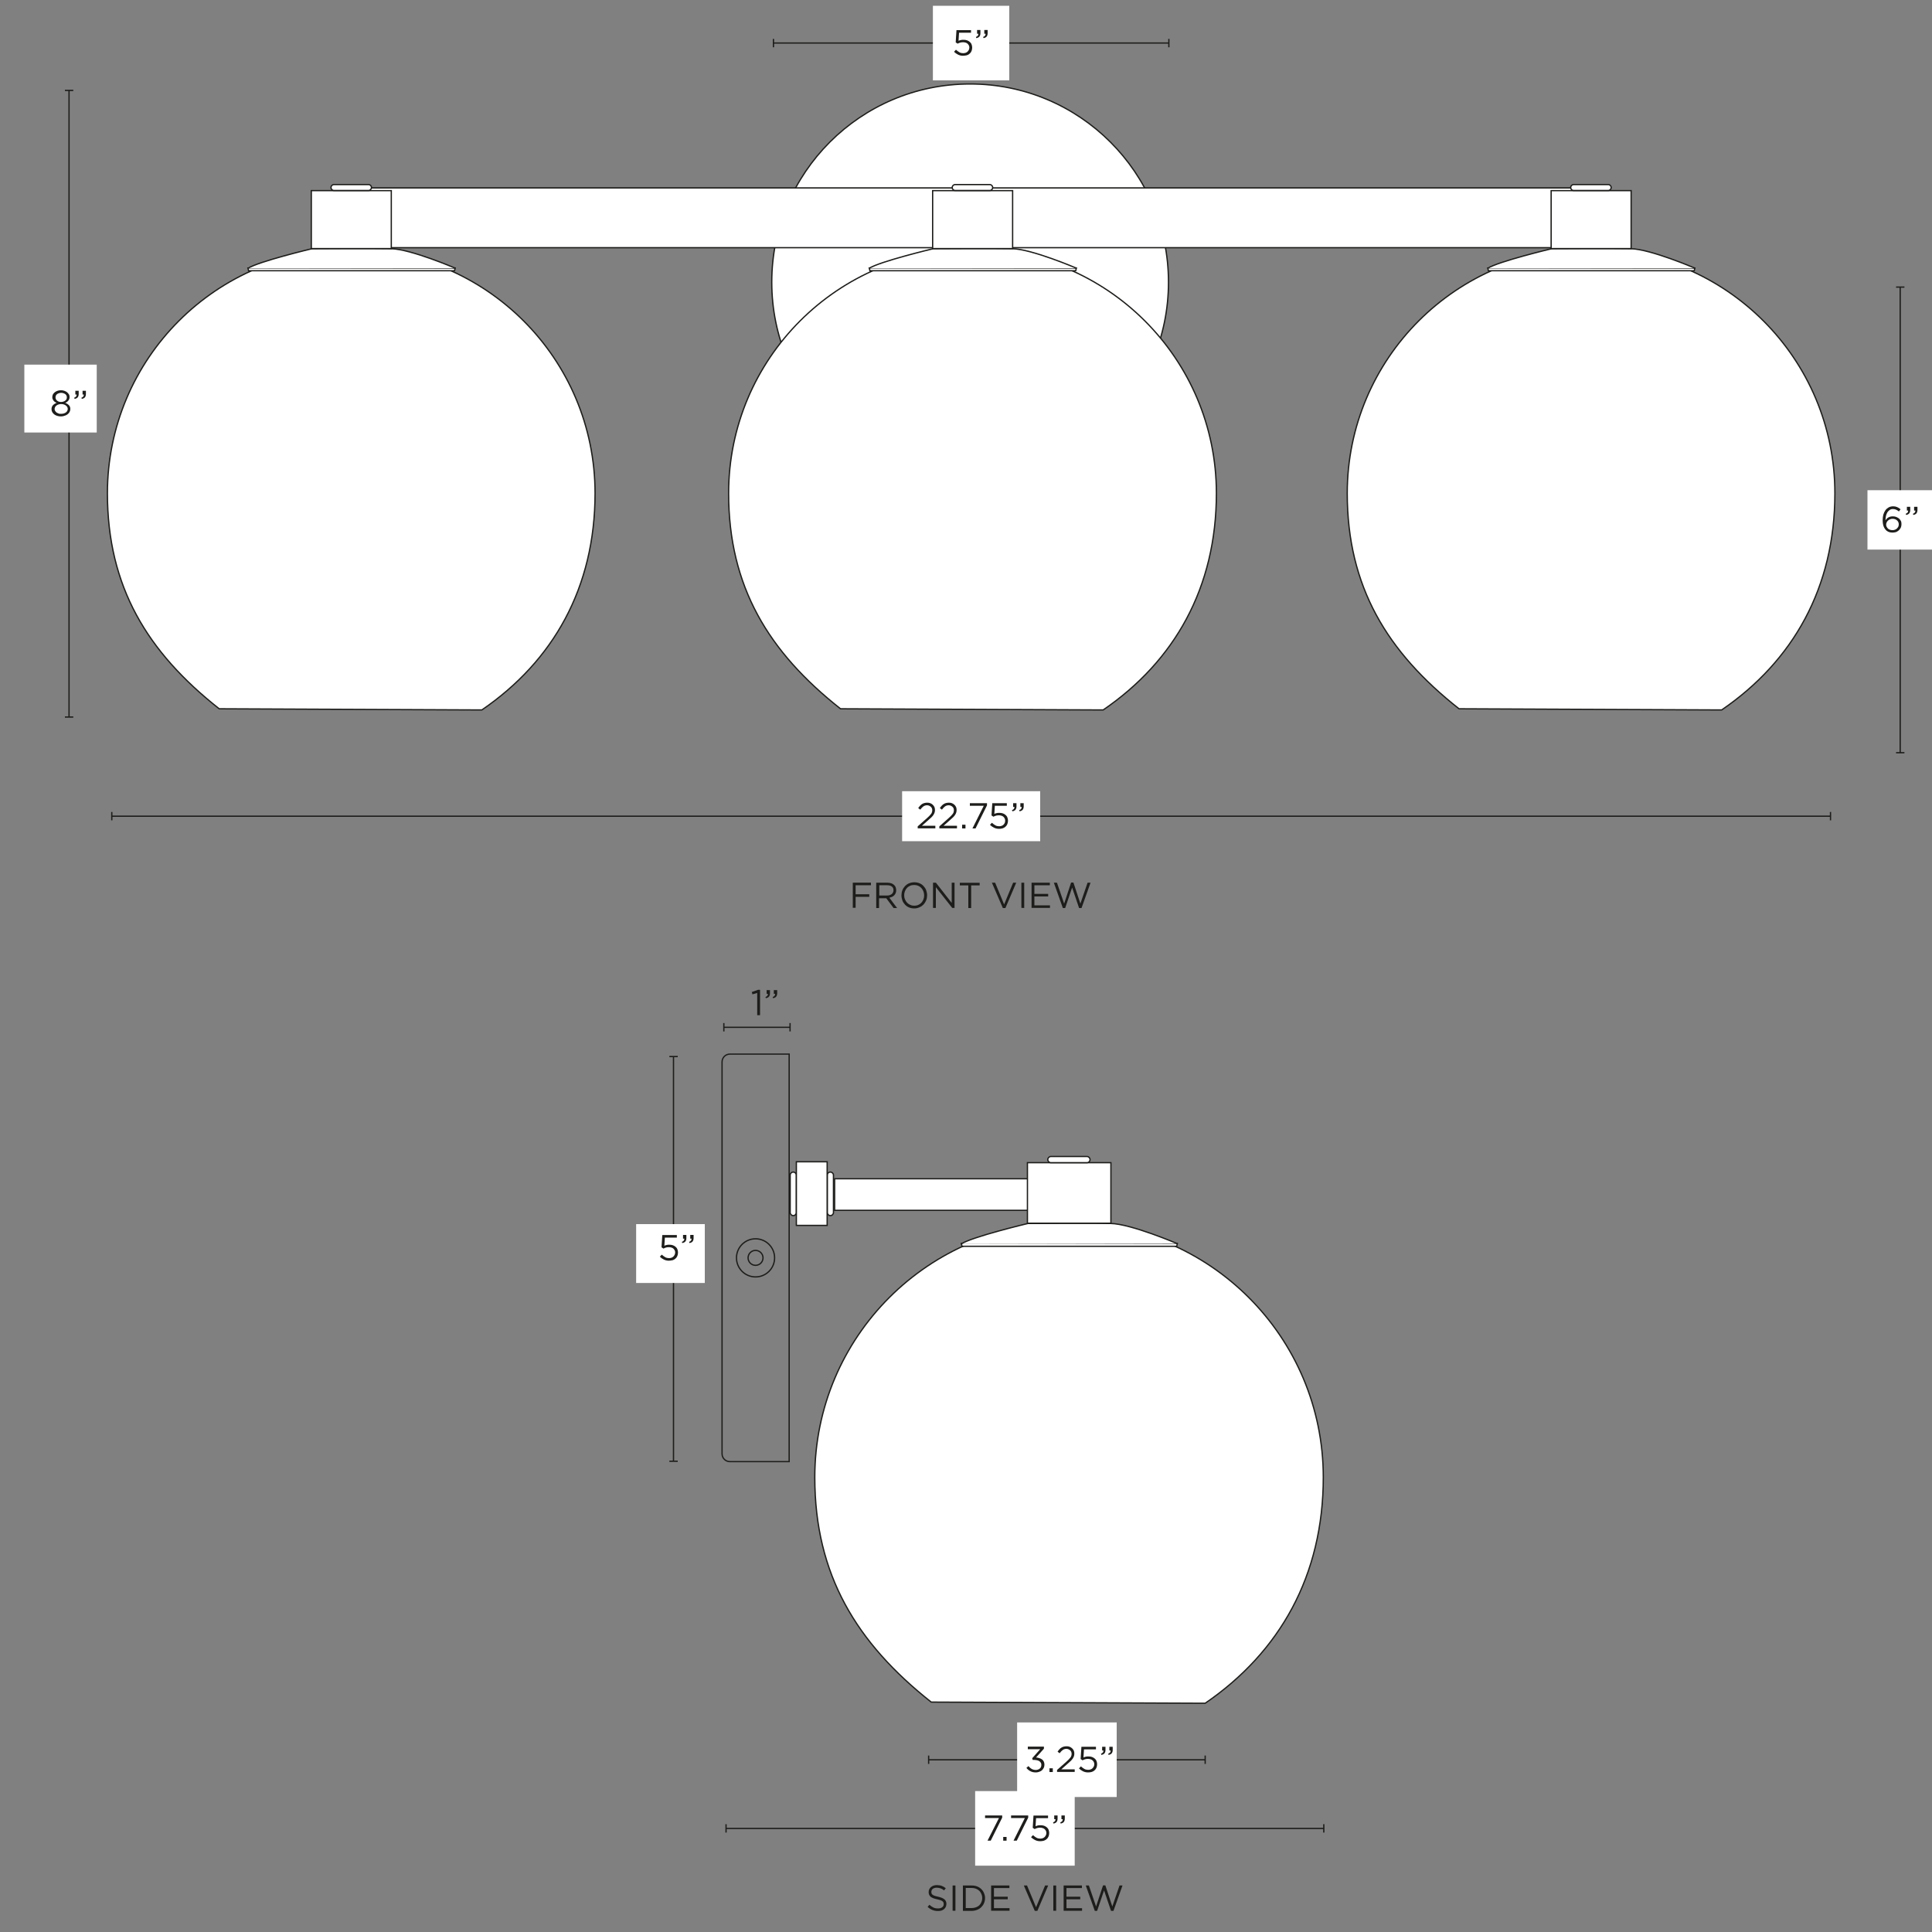 <svg xml:space="preserve" style="enable-background:new 0 0 1500 1500;" viewBox="0 0 1500 1500" height="1500px" width="1500px" y="0px" x="0px" xmlns:xlink="http://www.w3.org/1999/xlink" xmlns="http://www.w3.org/2000/svg" id="Capa_1" version="1.1">
<rect x="0" y="0" width="1500" height="1500" fill="#808080" stroke="none"/>
<style type="text/css">
	.st0{enable-background:new    ;}
	.st1{fill:#1D1D1B;}
	.st2{fill:none;}
	.st3{fill:none;stroke:#1D1D1B;stroke-miterlimit:10;}
	.st4{fill:#FFFFFF;}
	.st5{fill:#FFFFFF;stroke:#1D1D1B;stroke-miterlimit:10;}
</style>
<g class="st0">
	<path d="M662.1,685.3h14.1v2h-11.9v7h10.6v2h-10.6v8.5h-2.2V685.3z" class="st1"></path>
	<path d="M680.4,685.3h8.4c1.2,0,2.3,0.2,3.2,0.5c0.9,0.3,1.7,0.8,2.3,1.4c0.5,0.5,0.9,1.1,1.1,1.7s0.4,1.4,0.4,2.2v0.1
		c0,0.8-0.1,1.6-0.4,2.2c-0.3,0.6-0.6,1.2-1.1,1.7c-0.5,0.5-1,0.9-1.7,1.2c-0.7,0.3-1.4,0.5-2.1,0.7l6,8h-2.7l-5.7-7.6h-5.6v7.6
		h-2.2V685.3z M688.7,695.3c0.7,0,1.4-0.1,2-0.3s1.1-0.5,1.6-0.8c0.4-0.3,0.8-0.8,1-1.3c0.3-0.5,0.4-1.1,0.4-1.7v-0.1
		c0-1.2-0.4-2.2-1.3-2.8c-0.9-0.7-2.1-1-3.7-1h-6v8H688.7z" class="st1"></path>
	<path d="M709.8,705.3c-1.5,0-2.9-0.3-4.1-0.8c-1.2-0.5-2.3-1.3-3.1-2.2s-1.6-2-2-3.2s-0.7-2.5-0.7-3.9v-0.1
		c0-1.3,0.2-2.6,0.7-3.9s1.2-2.3,2-3.2c0.9-0.9,1.9-1.7,3.2-2.2c1.2-0.5,2.6-0.8,4.1-0.8c1.5,0,2.9,0.3,4.1,0.8
		c1.2,0.5,2.3,1.3,3.1,2.2s1.6,2,2,3.2s0.7,2.5,0.7,3.8v0.1c0,1.3-0.2,2.6-0.7,3.9c-0.5,1.2-1.2,2.3-2,3.2c-0.9,0.9-1.9,1.7-3.2,2.2
		C712.6,705,711.3,705.3,709.8,705.3z M709.8,703.2c1.1,0,2.2-0.2,3.1-0.6c0.9-0.4,1.8-1,2.4-1.7c0.7-0.7,1.2-1.6,1.6-2.5
		c0.4-1,0.6-2,0.6-3.1v-0.1c0-1.1-0.2-2.2-0.6-3.2c-0.4-1-0.9-1.8-1.6-2.6c-0.7-0.7-1.5-1.3-2.5-1.7c-0.9-0.4-2-0.6-3.1-0.6
		s-2.2,0.2-3.1,0.6c-0.9,0.4-1.8,1-2.4,1.7c-0.7,0.7-1.2,1.6-1.6,2.5c-0.4,1-0.6,2-0.6,3.1v0.1c0,1.1,0.2,2.2,0.6,3.1
		c0.4,1,0.9,1.8,1.6,2.6c0.7,0.7,1.5,1.3,2.5,1.7C707.7,703,708.7,703.2,709.8,703.2z" class="st1"></path>
	<path d="M724.5,685.3h2.1l12.3,15.7v-15.7h2.2v19.6h-1.8l-12.7-16.1v16.1h-2.2V685.3z" class="st1"></path>
	<path d="M751.8,687.4h-6.6v-2h15.4v2H754v17.6h-2.2V687.4z" class="st1"></path>
	<path d="M770.1,685.3h2.5l7,16.9l7-16.9h2.4l-8.4,19.7h-2L770.1,685.3z" class="st1"></path>
	<path d="M793,685.3h2.2v19.6H793V685.3z" class="st1"></path>
	<path d="M800.9,685.3h14.2v2h-12v6.7h10.7v2h-10.7v6.9h12.1v2h-14.3V685.3z" class="st1"></path>
	<path d="M818.2,685.3h2.4l5.6,16.3l5.4-16.4h1.8l5.4,16.4l5.6-16.3h2.3l-7,19.7h-1.9l-5.4-15.9l-5.4,15.9h-1.8
		L818.2,685.3z" class="st1"></path>
</g>
<g>
	<line y2="33.4" x2="907.5" y1="33.4" x1="600.5" class="st3"></line>
	<rect height="6.5" width="1" class="st1" y="30.2" x="600"></rect>
	<rect height="6.5" width="1" class="st1" y="30.2" x="907"></rect>
</g>
<rect height="57.9" width="59.3" class="st4" y="4.5" x="724.3"></rect>
<g class="st0">
	<path d="M747.7,43.3c-1.4,0-2.7-0.3-3.9-0.9c-1.2-0.6-2.2-1.3-3.1-2.2l1.5-1.6c0.9,0.8,1.8,1.5,2.7,2
		c0.9,0.5,1.9,0.7,2.9,0.7c0.7,0,1.3-0.1,1.9-0.3c0.6-0.2,1.1-0.5,1.5-0.9c0.4-0.4,0.7-0.8,1-1.4c0.2-0.5,0.4-1.1,0.4-1.7v-0.1
		c0-0.6-0.1-1.2-0.4-1.7s-0.6-0.9-1-1.3c-0.4-0.4-0.9-0.6-1.5-0.8c-0.6-0.2-1.3-0.3-2-0.3c-0.8,0-1.6,0.1-2.3,0.3
		c-0.7,0.2-1.3,0.5-1.9,0.8l-1.5-1l0.6-9.5h11.3v2h-9.3l-0.4,6.3c0.6-0.3,1.2-0.5,1.8-0.6c0.6-0.2,1.3-0.2,2.1-0.2
		c1,0,1.8,0.1,2.7,0.4c0.8,0.3,1.5,0.7,2.1,1.2c0.6,0.5,1.1,1.1,1.4,1.9c0.3,0.7,0.5,1.6,0.5,2.5v0.1c0,1-0.2,1.8-0.5,2.6
		c-0.3,0.8-0.8,1.5-1.4,2c-0.6,0.6-1.3,1-2.2,1.3C749.6,43.1,748.7,43.3,747.7,43.3z" class="st1"></path>
	<path d="M757.7,28.7c0.7-0.3,1.2-0.6,1.5-1c0.3-0.4,0.4-0.9,0.4-1.5h-1v-2.9h2.6v2.5c0,1.1-0.3,2-0.8,2.6
		c-0.5,0.6-1.3,1-2.4,1.2L757.7,28.7z M763.3,28.7c0.7-0.3,1.2-0.6,1.5-1c0.3-0.4,0.4-0.9,0.4-1.5h-1v-2.9h2.6v2.5
		c0,1.1-0.3,2-0.8,2.6s-1.3,1-2.4,1.2L763.3,28.7z" class="st1"></path>
</g>
<g>
	<line y2="556.7" x2="53.6" y1="70.2" x1="53.6" class="st3"></line>
	<rect height="1" width="6.5" class="st1" y="69.7" x="50.4"></rect>
	<rect height="1" width="6.5" class="st1" y="556.2" x="50.4"></rect>
</g>
<rect height="52.7" width="56.2" class="st4" y="283.1" x="18.9"></rect>
<g class="st0">
	<path d="M47.4,323.3c-1,0-2-0.1-2.9-0.4c-0.9-0.3-1.7-0.6-2.3-1.1c-0.7-0.5-1.2-1.1-1.6-1.8s-0.6-1.4-0.6-2.3v-0.1
		c0-1.2,0.4-2.2,1.1-3c0.8-0.8,1.7-1.4,2.9-1.8c-0.4-0.2-0.9-0.5-1.3-0.7c-0.4-0.3-0.8-0.6-1.1-1c-0.3-0.4-0.5-0.8-0.7-1.2
		s-0.3-1-0.3-1.5v-0.1c0-0.7,0.2-1.4,0.5-2.1c0.4-0.6,0.8-1.2,1.5-1.7c0.6-0.5,1.3-0.8,2.1-1.1s1.7-0.4,2.6-0.4s1.8,0.1,2.6,0.4
		s1.5,0.6,2.1,1.1s1.1,1,1.5,1.7c0.4,0.6,0.5,1.3,0.5,2.1v0.1c0,0.6-0.1,1.1-0.3,1.5c-0.2,0.5-0.4,0.9-0.7,1.2
		c-0.3,0.4-0.7,0.7-1.1,1c-0.4,0.3-0.8,0.5-1.3,0.7c1.2,0.4,2.1,1,2.9,1.8c0.8,0.8,1.1,1.8,1.1,2.9v0.1c0,0.8-0.2,1.6-0.6,2.3
		c-0.4,0.7-0.9,1.3-1.6,1.8s-1.4,0.9-2.3,1.1C49.4,323.1,48.4,323.3,47.4,323.3z M47.4,321.3c0.8,0,1.5-0.1,2.2-0.3
		c0.6-0.2,1.2-0.5,1.6-0.8s0.8-0.7,1-1.2c0.2-0.4,0.4-0.9,0.4-1.4v-0.1c0-0.5-0.1-1-0.4-1.5c-0.3-0.5-0.6-0.8-1.1-1.2
		s-1-0.6-1.6-0.8c-0.6-0.2-1.3-0.3-2-0.3s-1.4,0.1-2,0.3c-0.6,0.2-1.2,0.4-1.6,0.8c-0.5,0.3-0.8,0.7-1.1,1.2c-0.3,0.5-0.4,1-0.4,1.5
		v0.1c0,0.5,0.1,1,0.4,1.4c0.2,0.4,0.6,0.8,1,1.2c0.4,0.3,1,0.6,1.6,0.8C45.9,321.3,46.6,321.3,47.4,321.3z M47.4,312.1
		c0.6,0,1.2-0.1,1.8-0.3c0.6-0.2,1-0.4,1.4-0.7c0.4-0.3,0.7-0.7,1-1.1c0.2-0.4,0.3-0.9,0.3-1.5v-0.1c0-0.5-0.1-0.9-0.3-1.3
		c-0.2-0.4-0.5-0.8-0.9-1.1c-0.4-0.3-0.9-0.5-1.4-0.7c-0.6-0.2-1.1-0.3-1.8-0.3s-1.2,0.1-1.8,0.3c-0.6,0.2-1,0.4-1.4,0.7
		c-0.4,0.3-0.7,0.7-0.9,1.1c-0.2,0.4-0.3,0.9-0.3,1.4v0.1c0,0.5,0.1,1,0.4,1.5c0.2,0.4,0.6,0.8,1,1.1c0.4,0.3,0.9,0.6,1.4,0.7
		C46.2,312,46.8,312.1,47.4,312.1z" class="st1"></path>
	<path d="M57.6,308.8c0.7-0.3,1.2-0.6,1.5-1c0.3-0.4,0.4-0.9,0.4-1.5h-1v-2.9h2.6v2.5c0,1.1-0.3,2-0.8,2.6
		c-0.5,0.6-1.3,1-2.4,1.2L57.6,308.8z M63.2,308.8c0.7-0.3,1.2-0.6,1.5-1c0.3-0.4,0.4-0.9,0.4-1.5h-1v-2.9h2.6v2.5
		c0,1.1-0.3,2-0.8,2.6c-0.5,0.6-1.3,1-2.4,1.2L63.2,308.8z" class="st1"></path>
</g>
<g>
	<line y2="633.7" x2="1421.2" y1="633.7" x1="86.8" class="st3"></line>
	<rect height="6.5" width="1" class="st1" y="630.4" x="86.3"></rect>
	<rect height="6.5" width="1" class="st1" y="630.4" x="1420.7"></rect>
</g>
<rect height="38.8" width="107.2" class="st4" y="614.3" x="700.4"></rect>
<g class="st0">
	<path d="M712.6,641.5l7.1-6.3c0.7-0.7,1.4-1.3,1.9-1.8s0.9-1,1.3-1.5c0.3-0.5,0.6-0.9,0.7-1.4c0.1-0.5,0.2-0.9,0.2-1.4
		c0-0.6-0.1-1.1-0.3-1.6c-0.2-0.5-0.5-0.8-0.9-1.2c-0.4-0.3-0.8-0.6-1.3-0.8c-0.5-0.2-1-0.3-1.5-0.3c-1.1,0-2.1,0.3-2.9,0.9
		c-0.8,0.6-1.6,1.4-2.4,2.5l-1.6-1.2c0.4-0.7,0.9-1.2,1.4-1.8c0.5-0.5,1-1,1.5-1.3c0.6-0.4,1.2-0.6,1.8-0.8c0.7-0.2,1.5-0.3,2.3-0.3
		c0.9,0,1.7,0.1,2.4,0.4c0.7,0.3,1.4,0.7,1.9,1.2c0.5,0.5,1,1.1,1.3,1.8c0.3,0.7,0.4,1.4,0.4,2.2v0.1c0,0.7-0.1,1.4-0.3,2
		c-0.2,0.6-0.5,1.2-0.9,1.8s-0.9,1.2-1.5,1.8s-1.4,1.3-2.2,2l-5.2,4.6h10.4v2h-13.7V641.5z" class="st1"></path>
	<path d="M729.4,641.5l7.1-6.3c0.7-0.7,1.4-1.3,1.9-1.8s0.9-1,1.3-1.5c0.3-0.5,0.6-0.9,0.7-1.4c0.1-0.5,0.2-0.9,0.2-1.4
		c0-0.6-0.1-1.1-0.3-1.6c-0.2-0.5-0.5-0.8-0.9-1.2c-0.4-0.3-0.8-0.6-1.3-0.8c-0.5-0.2-1-0.3-1.5-0.3c-1.1,0-2.1,0.3-2.9,0.9
		c-0.8,0.6-1.6,1.4-2.4,2.5l-1.6-1.2c0.4-0.7,0.9-1.2,1.4-1.8c0.5-0.5,1-1,1.5-1.3c0.6-0.4,1.2-0.6,1.8-0.8c0.7-0.2,1.5-0.3,2.3-0.3
		c0.9,0,1.7,0.1,2.4,0.4c0.7,0.3,1.4,0.7,1.9,1.2c0.5,0.5,1,1.1,1.3,1.8c0.3,0.7,0.4,1.4,0.4,2.2v0.1c0,0.7-0.1,1.4-0.3,2
		c-0.2,0.6-0.5,1.2-0.9,1.8s-0.9,1.2-1.5,1.8s-1.4,1.3-2.2,2l-5.2,4.6h10.4v2h-13.7V641.5z" class="st1"></path>
	<path d="M747,640.3h2.6v2.9H747V640.3z" class="st1"></path>
	<path d="M763.8,625.6H753v-2h13.3v1.7l-8.9,17.9H755L763.8,625.6z" class="st1"></path>
	<path d="M775.6,643.5c-1.4,0-2.7-0.3-3.9-0.9c-1.2-0.6-2.2-1.3-3.1-2.2l1.5-1.6c0.9,0.8,1.8,1.5,2.7,2
		c0.9,0.5,1.9,0.7,2.9,0.7c0.7,0,1.3-0.1,1.9-0.3c0.6-0.2,1.1-0.5,1.5-0.9c0.4-0.4,0.7-0.8,1-1.4c0.2-0.5,0.3-1.1,0.3-1.7v-0.1
		c0-0.6-0.1-1.2-0.4-1.7c-0.2-0.5-0.6-0.9-1-1.3c-0.4-0.4-0.9-0.6-1.5-0.8c-0.6-0.2-1.3-0.3-2-0.3c-0.8,0-1.6,0.1-2.3,0.3
		c-0.7,0.2-1.3,0.5-1.9,0.8l-1.5-1l0.6-9.5h11.3v2h-9.3l-0.4,6.3c0.6-0.3,1.2-0.5,1.8-0.6c0.6-0.2,1.3-0.2,2.1-0.2
		c1,0,1.8,0.1,2.7,0.4s1.5,0.7,2.1,1.2c0.6,0.5,1.1,1.1,1.4,1.9c0.3,0.7,0.5,1.6,0.5,2.5v0.1c0,1-0.2,1.8-0.5,2.6
		c-0.3,0.8-0.8,1.5-1.4,2c-0.6,0.6-1.3,1-2.2,1.3C777.6,643.4,776.6,643.5,775.6,643.5z" class="st1"></path>
	<path d="M785.7,629c0.7-0.3,1.2-0.6,1.5-1c0.3-0.4,0.4-0.9,0.4-1.5h-1v-2.9h2.6v2.5c0,1.1-0.3,2-0.8,2.6
		c-0.5,0.6-1.3,1-2.4,1.2L785.7,629z M791.3,629c0.7-0.3,1.2-0.6,1.5-1c0.3-0.4,0.4-0.9,0.4-1.5h-1v-2.9h2.6v2.5
		c0,1.1-0.3,2-0.8,2.6s-1.3,1-2.4,1.2L791.3,629z" class="st1"></path>
</g>
<path d="M753.2,65.2L753.2,65.2c85,0,154,68.9,154,153.9v0c0,85-68.9,153.9-154,153.9l0,0c-85,0-154-68.9-154-153.9v0
	C599.2,134.2,668.1,65.2,753.2,65.2z" class="st5"></path>
<rect height="46.4" width="956" class="st5" y="145.9" x="279.3"></rect>
<path d="M1046,383c0-104.5,84.8-189.3,189.3-189.3s189.3,84.8,189.3,189.3c0,73.2-32.5,130.3-87.9,168.2l-203.9-0.9
	C1077,506.3,1046,455.5,1046,383L1046,383z" class="st5"></path>
<polygon points="1315.4,210.2 1155.6,210.2 1155.1,208.1 1157.5,208.1 1315.9,208.1" class="st5"></polygon>
<path d="M1315.9,208.2c0,0-34.5-14.8-49.7-15.1c-15.1-0.3-61.5,0-61.5,0s-41.9,10-49.8,15.3" class="st5"></path>
<rect height="45" width="62.1" class="st5" y="148" x="1204.3"></rect>
<path d="M1248.6,147.9h-26.8c-1.3,0-2.3-1-2.3-2.3l0,0c0-1.3,1-2.3,2.3-2.3h26.8c1.3,0,2.3,1,2.3,2.3l0,0
	C1250.9,146.9,1249.9,147.9,1248.6,147.9z" class="st5"></path>
<path d="M565.7,383c0-104.5,84.8-189.3,189.3-189.3S944.4,278.5,944.4,383c0,73.2-32.5,130.3-87.9,168.2l-203.9-0.9
	C596.8,506.3,565.7,455.5,565.7,383z" class="st5"></path>
<polygon points="835.2,210.2 675.4,210.2 674.9,208.1 677.3,208.1 835.7,208.1" class="st5"></polygon>
<path d="M835.7,208.2c0,0-34.5-14.8-49.7-15.1c-15.1-0.3-61.5,0-61.5,0s-41.9,10-49.8,15.3" class="st5"></path>
<rect height="45" width="62.1" class="st5" y="148" x="724.1"></rect>
<path d="M768.4,147.9h-26.8c-1.3,0-2.3-1-2.3-2.3l0,0c0-1.3,1-2.3,2.3-2.3h26.8c1.3,0,2.3,1,2.3,2.3l0,0
	C770.7,146.9,769.7,147.9,768.4,147.9z" class="st5"></path>
<path d="M83.4,383c0-104.5,84.8-189.3,189.3-189.3S462,278.5,462,383c0,73.2-32.5,130.3-87.9,168.2l-203.9-0.9
	C114.4,506.3,83.4,455.5,83.4,383L83.4,383z" class="st5"></path>
<polygon points="352.9,210.2 193,210.2 192.5,208.1 194.9,208.1 353.4,208.1" class="st5"></polygon>
<path d="M353.4,208.2c0,0-34.5-14.8-49.7-15.1c-15.1-0.3-61.5,0-61.5,0s-41.9,10-49.8,15.3" class="st5"></path>
<rect height="45" width="62.1" class="st5" y="148" x="241.7"></rect>
<path d="M286.1,147.9h-26.8c-1.3,0-2.3-1-2.3-2.3l0,0c0-1.3,1-2.3,2.3-2.3h26.8c1.3,0,2.3,1,2.3,2.3l0,0
	C288.4,146.9,287.3,147.9,286.1,147.9z" class="st5"></path>
<g class="st0">
	<path d="M728.2,1483.7c-1.6,0-3-0.3-4.3-0.8c-1.3-0.5-2.5-1.3-3.7-2.4l1.4-1.6c1,0.9,2.1,1.6,3.1,2.1
		c1,0.5,2.2,0.7,3.6,0.7c1.3,0,2.4-0.3,3.2-0.9c0.8-0.6,1.2-1.4,1.2-2.4v-0.1c0-0.4-0.1-0.9-0.2-1.2c-0.1-0.4-0.4-0.7-0.8-1
		c-0.4-0.3-0.9-0.6-1.6-0.8c-0.7-0.2-1.5-0.5-2.5-0.7c-1.1-0.2-2.1-0.5-2.9-0.8s-1.5-0.7-2.1-1.1c-0.5-0.4-0.9-1-1.2-1.6
		c-0.3-0.6-0.4-1.3-0.4-2.1v-0.1c0-0.8,0.2-1.5,0.5-2.1c0.3-0.7,0.8-1.2,1.3-1.7c0.6-0.5,1.3-0.8,2-1.1c0.8-0.3,1.6-0.4,2.6-0.4
		c1.4,0,2.7,0.2,3.8,0.6c1.1,0.4,2.1,1,3.1,1.8l-1.3,1.7c-0.9-0.7-1.8-1.3-2.8-1.6c-0.9-0.3-1.9-0.5-2.9-0.5c-1.3,0-2.3,0.3-3.1,0.9
		c-0.7,0.6-1.1,1.4-1.1,2.3v0.1c0,0.5,0.1,0.9,0.2,1.2c0.1,0.4,0.4,0.7,0.8,1s0.9,0.6,1.6,0.8s1.6,0.5,2.7,0.7
		c2.2,0.5,3.8,1.2,4.8,2s1.6,2,1.6,3.5v0.1c0,0.8-0.2,1.6-0.5,2.3c-0.3,0.7-0.8,1.3-1.4,1.8c-0.6,0.5-1.3,0.9-2.1,1.1
		C730.1,1483.6,729.2,1483.7,728.2,1483.7z" class="st1"></path>
	<path d="M739.6,1463.9h2.2v19.6h-2.2V1463.9z" class="st1"></path>
	<path d="M747.6,1463.9h6.8c1.5,0,2.9,0.2,4.2,0.7c1.3,0.5,2.4,1.2,3.3,2.1c0.9,0.9,1.6,1.9,2.1,3.1s0.8,2.5,0.8,3.8
		v0.1c0,1.4-0.3,2.7-0.8,3.9c-0.5,1.2-1.2,2.2-2.1,3.1c-0.9,0.9-2,1.6-3.3,2.1s-2.7,0.8-4.2,0.8h-6.8V1463.9z M749.8,1465.9v15.5
		h4.6c1.2,0,2.4-0.2,3.4-0.6c1-0.4,1.9-0.9,2.6-1.6s1.2-1.5,1.6-2.5s0.6-2,0.6-3v-0.1c0-1.1-0.2-2.1-0.6-3s-0.9-1.8-1.6-2.5
		s-1.6-1.3-2.6-1.7s-2.1-0.6-3.4-0.6H749.8z" class="st1"></path>
	<path d="M769.5,1463.9h14.2v2h-12v6.7h10.7v2h-10.7v6.9h12.1v2h-14.3V1463.9z" class="st1"></path>
	<path d="M794.9,1463.9h2.5l7,16.9l7-16.9h2.4l-8.4,19.7h-2L794.9,1463.9z" class="st1"></path>
	<path d="M817.8,1463.9h2.2v19.6h-2.2V1463.9z" class="st1"></path>
	<path d="M825.8,1463.9h14.2v2h-12v6.7h10.7v2H828v6.9h12.1v2h-14.3V1463.9z" class="st1"></path>
	<path d="M843,1463.9h2.4l5.6,16.3l5.4-16.4h1.8l5.4,16.4l5.6-16.3h2.3l-7,19.7h-1.9l-5.4-15.9l-5.4,15.9H850
		L843,1463.9z" class="st1"></path>
</g>
<g>
	<line y2="1419.6" x2="1027.8" y1="1419.6" x1="563.7" class="st3"></line>
	<rect height="6.5" width="1" class="st1" y="1416.3" x="563.2"></rect>
	<rect height="6.5" width="1" class="st1" y="1416.3" x="1027.3"></rect>
</g>
<rect height="57.9" width="77.3" class="st4" y="1390.6" x="757.1"></rect>
<g class="st0">
	<path d="M775.6,1411.5h-10.8v-2h13.3v1.7l-8.9,17.9h-2.5L775.6,1411.5z" class="st1"></path>
	<path d="M778.9,1426.2h2.6v2.9h-2.6V1426.2z" class="st1"></path>
	<path d="M795.7,1411.5H785v-2h13.3v1.7l-8.9,17.9h-2.5L795.7,1411.5z" class="st1"></path>
	<path d="M807.5,1429.5c-1.4,0-2.7-0.3-3.9-0.9s-2.2-1.3-3.1-2.2l1.5-1.6c0.9,0.8,1.8,1.5,2.7,2
		c0.9,0.5,1.9,0.7,2.9,0.7c0.7,0,1.3-0.1,1.9-0.3c0.6-0.2,1.1-0.5,1.5-0.9c0.4-0.4,0.7-0.8,1-1.4s0.4-1.1,0.4-1.7v-0.1
		c0-0.6-0.1-1.2-0.4-1.7c-0.2-0.5-0.6-0.9-1-1.3c-0.4-0.4-0.9-0.6-1.5-0.8c-0.6-0.2-1.3-0.3-2-0.3c-0.8,0-1.6,0.1-2.3,0.3
		c-0.7,0.2-1.3,0.5-1.9,0.8l-1.5-1l0.6-9.5h11.3v2h-9.3l-0.4,6.3c0.6-0.3,1.2-0.5,1.8-0.6c0.6-0.2,1.3-0.2,2.1-0.2
		c1,0,1.8,0.1,2.7,0.4c0.8,0.3,1.5,0.7,2.1,1.2c0.6,0.5,1.1,1.1,1.4,1.9c0.3,0.7,0.5,1.6,0.5,2.5v0.1c0,1-0.2,1.8-0.5,2.6
		c-0.3,0.8-0.8,1.5-1.4,2c-0.6,0.6-1.3,1-2.2,1.3S808.6,1429.5,807.5,1429.5z" class="st1"></path>
	<path d="M817.6,1414.9c0.7-0.3,1.2-0.6,1.5-1c0.3-0.4,0.4-0.9,0.4-1.5h-1v-2.9h2.6v2.5c0,1.1-0.3,2-0.8,2.6
		c-0.5,0.6-1.3,1-2.4,1.2L817.6,1414.9z M823.2,1414.9c0.7-0.3,1.2-0.6,1.5-1c0.3-0.4,0.4-0.9,0.4-1.5h-1v-2.9h2.6v2.5
		c0,1.1-0.3,2-0.8,2.6s-1.3,1-2.4,1.2L823.2,1414.9z" class="st1"></path>
</g>
<g>
	<line y2="1366.3" x2="935.7" y1="1366.3" x1="721" class="st3"></line>
	<rect height="6.5" width="1" class="st1" y="1363" x="720.5"></rect>
	<rect height="6.5" width="1" class="st1" y="1363" x="935.2"></rect>
</g>
<rect height="57.9" width="77.3" class="st4" y="1337.3" x="789.7"></rect>
<g class="st0">
	<path d="M804.2,1376.1c-1.6,0-3.1-0.3-4.3-1c-1.2-0.6-2.2-1.5-3-2.5l1.6-1.4c0.7,0.9,1.6,1.7,2.5,2.2
		c0.9,0.5,2,0.8,3.2,0.8c0.6,0,1.2-0.1,1.7-0.3c0.5-0.2,1-0.4,1.4-0.8c0.4-0.3,0.7-0.7,0.9-1.2c0.2-0.5,0.3-1,0.3-1.6v-0.1
		c0-0.6-0.1-1.2-0.4-1.6s-0.6-0.9-1.1-1.2c-0.5-0.3-1.1-0.6-1.7-0.7s-1.4-0.3-2.2-0.3h-1.3l-0.4-1.3l6.2-7h-9.6v-2h12.5v1.6
		l-6.1,6.8c0.9,0.1,1.7,0.2,2.5,0.5c0.8,0.2,1.5,0.6,2.1,1c0.6,0.4,1.1,1,1.4,1.7c0.3,0.7,0.5,1.4,0.5,2.3v0.1
		c0,0.9-0.2,1.7-0.5,2.4c-0.3,0.7-0.8,1.3-1.4,1.9s-1.3,0.9-2.1,1.2C805.9,1376,805.1,1376.1,804.2,1376.1z" class="st1"></path>
	<path d="M814.8,1372.9h2.6v2.9h-2.6V1372.9z" class="st1"></path>
	<path d="M820.8,1374.1l7.1-6.3c0.7-0.7,1.4-1.3,1.9-1.8s0.9-1,1.3-1.5c0.3-0.5,0.6-0.9,0.7-1.4
		c0.1-0.5,0.2-0.9,0.2-1.4c0-0.6-0.1-1.1-0.3-1.6c-0.2-0.5-0.5-0.8-0.9-1.2c-0.4-0.3-0.8-0.6-1.3-0.8c-0.5-0.2-1-0.3-1.5-0.3
		c-1.1,0-2.1,0.3-2.9,0.9s-1.6,1.4-2.4,2.5l-1.6-1.2c0.4-0.7,0.9-1.2,1.4-1.8s1-1,1.5-1.3c0.5-0.4,1.2-0.6,1.8-0.8s1.5-0.3,2.3-0.3
		c0.9,0,1.7,0.1,2.4,0.4c0.7,0.3,1.4,0.7,1.9,1.2c0.5,0.5,1,1.1,1.3,1.8c0.3,0.7,0.4,1.4,0.4,2.2v0.1c0,0.7-0.1,1.4-0.3,2
		c-0.2,0.6-0.5,1.2-0.9,1.8s-0.9,1.2-1.5,1.8c-0.6,0.6-1.4,1.3-2.2,2l-5.2,4.6h10.4v2h-13.7V1374.1z" class="st1"></path>
	<path d="M844.7,1376.1c-1.4,0-2.7-0.3-3.9-0.9s-2.2-1.3-3.1-2.2l1.5-1.6c0.9,0.8,1.8,1.5,2.7,2
		c0.9,0.5,1.9,0.7,2.9,0.7c0.7,0,1.3-0.1,1.9-0.3c0.6-0.2,1.1-0.5,1.5-0.9c0.4-0.4,0.7-0.8,1-1.4s0.4-1.1,0.4-1.7v-0.1
		c0-0.6-0.1-1.2-0.4-1.7c-0.2-0.5-0.6-0.9-1-1.3c-0.4-0.4-0.9-0.6-1.5-0.8c-0.6-0.2-1.3-0.3-2-0.3c-0.8,0-1.6,0.1-2.3,0.3
		c-0.7,0.2-1.3,0.5-1.9,0.8l-1.5-1l0.6-9.5h11.3v2h-9.3l-0.4,6.3c0.6-0.3,1.2-0.5,1.8-0.6c0.6-0.2,1.3-0.2,2.1-0.2
		c1,0,1.8,0.1,2.7,0.4c0.8,0.3,1.5,0.7,2.1,1.2c0.6,0.5,1.1,1.1,1.4,1.9c0.3,0.7,0.5,1.6,0.5,2.5v0.1c0,1-0.2,1.8-0.5,2.6
		c-0.3,0.8-0.8,1.5-1.4,2c-0.6,0.6-1.3,1-2.2,1.3S845.8,1376.1,844.7,1376.1z" class="st1"></path>
	<path d="M854.8,1361.6c0.7-0.3,1.2-0.6,1.5-1c0.3-0.4,0.4-0.9,0.4-1.5h-1v-2.9h2.6v2.5c0,1.1-0.3,2-0.8,2.6
		s-1.3,1-2.4,1.2L854.8,1361.6z M860.4,1361.6c0.7-0.3,1.2-0.6,1.5-1c0.3-0.4,0.4-0.9,0.4-1.5h-1v-2.9h2.6v2.5c0,1.1-0.3,2-0.8,2.6
		c-0.5,0.6-1.3,1-2.4,1.2L860.4,1361.6z" class="st1"></path>
</g>
<g>
	<line y2="797.6" x2="613.4" y1="797.6" x1="562" class="st3"></line>
	<rect height="6.5" width="1" class="st1" y="794.3" x="561.5"></rect>
	<rect height="6.5" width="1" class="st1" y="794.3" x="612.9"></rect>
</g>
<g class="st0">
	<path d="M587.9,770.9l-3.7,1.1l-0.5-1.8l4.8-1.7h1.6v19.7h-2.2V770.9z" class="st1"></path>
	<path d="M594.3,774.1c0.7-0.3,1.2-0.6,1.5-1c0.3-0.4,0.4-0.9,0.4-1.5h-1v-2.9h2.6v2.5c0,1.1-0.3,2-0.8,2.6
		c-0.5,0.6-1.3,1-2.4,1.2L594.3,774.1z M599.9,774.1c0.7-0.3,1.2-0.6,1.5-1c0.3-0.4,0.4-0.9,0.4-1.5h-1v-2.9h2.6v2.5
		c0,1.1-0.3,2-0.8,2.6c-0.5,0.6-1.3,1-2.4,1.2L599.9,774.1z" class="st1"></path>
</g>
<g>
	<line y2="1134.5" x2="522.9" y1="820.3" x1="522.9" class="st3"></line>
	<rect height="1" width="6.5" class="st1" y="819.8" x="519.7"></rect>
	<rect height="1" width="6.5" class="st1" y="1134" x="519.7"></rect>
</g>
<rect height="45.7" width="53.3" class="st4" y="950.4" x="493.9"></rect>
<g class="st0">
	<path d="M519.3,978.8c-1.4,0-2.7-0.3-3.9-0.9c-1.2-0.6-2.2-1.3-3.1-2.2l1.5-1.6c0.9,0.8,1.8,1.5,2.7,2
		c0.9,0.5,1.9,0.7,2.9,0.7c0.7,0,1.3-0.1,1.9-0.3c0.6-0.2,1.1-0.5,1.5-0.9c0.4-0.4,0.7-0.8,1-1.4c0.2-0.5,0.4-1.1,0.4-1.7v-0.1
		c0-0.6-0.1-1.2-0.4-1.7s-0.6-0.9-1-1.3c-0.4-0.4-0.9-0.6-1.5-0.8c-0.6-0.2-1.3-0.3-2-0.3c-0.8,0-1.6,0.1-2.3,0.3
		c-0.7,0.2-1.3,0.5-1.9,0.8l-1.5-1l0.6-9.5h11.3v2h-9.3l-0.4,6.3c0.6-0.3,1.2-0.5,1.8-0.6c0.6-0.2,1.3-0.2,2.1-0.2
		c1,0,1.8,0.1,2.7,0.4c0.8,0.3,1.5,0.7,2.1,1.2c0.6,0.5,1.1,1.1,1.4,1.9c0.3,0.7,0.5,1.6,0.5,2.5v0.1c0,1-0.2,1.8-0.5,2.6
		c-0.3,0.8-0.8,1.5-1.4,2c-0.6,0.6-1.3,1-2.2,1.3C521.3,978.6,520.3,978.8,519.3,978.8z" class="st1"></path>
	<path d="M529.4,964.2c0.7-0.3,1.2-0.6,1.5-1c0.3-0.4,0.4-0.9,0.4-1.5h-1v-2.9h2.6v2.5c0,1.1-0.3,2-0.8,2.6
		c-0.5,0.6-1.3,1-2.4,1.2L529.4,964.2z M535,964.2c0.7-0.3,1.2-0.6,1.5-1c0.3-0.4,0.4-0.9,0.4-1.5h-1v-2.9h2.6v2.5
		c0,1.1-0.3,2-0.8,2.6c-0.5,0.6-1.3,1-2.4,1.2L535,964.2z" class="st1"></path>
</g>
<path d="M648,915.2h158c3.3,0,6,2.7,6,6v11.6c0,3.8-3.1,6.9-6.9,6.9H648L648,915.2L648,915.2L648,915.2z" class="st5"></path>
<path d="M615.9,910L615.9,910c1.3,0,2.4,1.1,2.4,2.4v29c0,1.3-1.1,2.4-2.4,2.4h0c-1.3,0-2.4-1.1-2.4-2.4v-29
	C613.5,911,614.6,910,615.9,910z" class="st5"></path>
<path d="M644.7,910L644.7,910c1.3,0,2.4,1.1,2.4,2.4v29c0,1.3-1.1,2.4-2.4,2.4h0c-1.3,0-2.4-1.1-2.4-2.4v-29
	C642.3,911,643.3,910,644.7,910z" class="st5"></path>
<path d="M566.7,818.4h46v316.4h-46c-3.4,0-6.1-2.7-6.1-6.1V824.5C560.6,821.1,563.3,818.4,566.7,818.4L566.7,818.4z" class="st3"></path>
<circle r="5.8" cy="976.6" cx="586.6" class="st3"></circle>
<circle r="14.8" cy="976.6" cx="586.6" class="st3"></circle>
<rect height="49.4" width="23.9" class="st5" y="902" x="618.3"></rect>
<path d="M632.6,1147c0-109,88.4-197.4,197.4-197.4s197.4,88.4,197.4,197.4c0,76.4-33.9,135.8-91.7,175.4l-212.7-0.9
	C665,1275.6,632.6,1222.6,632.6,1147L632.6,1147z" class="st5"></path>
<polygon points="913.6,967.6 746.9,967.6 746.4,965.4 748.9,965.4 914.1,965.4" class="st5"></polygon>
<path d="M914.1,965.6c0,0-36-15.4-51.8-15.7c-15.8-0.4-64.2,0-64.2,0s-43.7,10.4-52,16" class="st5"></path>
<rect height="47" width="64.8" class="st5" y="902.7" x="797.7"></rect>
<path d="M843.9,902.7h-28c-1.3,0-2.4-1.1-2.4-2.4v0c0-1.3,1.1-2.4,2.4-2.4h28c1.3,0,2.4,1.1,2.4,2.4v0
	C846.3,901.6,845.3,902.7,843.9,902.7z" class="st5"></path>
<g>
	<line y2="584.4" x2="1475.3" y1="222.9" x1="1475.3" class="st3"></line>
	<rect height="1" width="6.5" class="st1" y="222.4" x="1472.1"></rect>
	<rect height="1" width="6.5" class="st1" y="583.9" x="1472.1"></rect>
</g>
<rect height="46.1" width="50.9" class="st4" y="380.6" x="1449.9"></rect>
<g class="st0">
	<path d="M1469.3,413.5c-1.1,0-2.1-0.2-2.9-0.5c-0.9-0.4-1.6-0.8-2.2-1.5c-0.4-0.4-0.7-0.8-1-1.3
		c-0.3-0.5-0.6-1-0.8-1.6c-0.2-0.6-0.4-1.3-0.5-2c-0.1-0.8-0.2-1.7-0.2-2.7v-0.1c0-1.5,0.2-2.9,0.5-4.2c0.4-1.3,0.9-2.4,1.6-3.4
		c0.7-1,1.6-1.7,2.6-2.3c1-0.5,2.2-0.8,3.4-0.8c1.2,0,2.2,0.2,3.1,0.6c0.9,0.4,1.8,0.9,2.7,1.7l-1.3,1.7c-0.7-0.6-1.5-1.1-2.2-1.4
		c-0.7-0.3-1.5-0.5-2.4-0.5c-1,0-1.8,0.2-2.5,0.7c-0.7,0.5-1.3,1.1-1.8,1.8c-0.5,0.8-0.8,1.7-1.1,2.7c-0.2,1-0.4,2.1-0.4,3.2v0.3
		c0.7-1,1.4-1.7,2.3-2.2s2-0.8,3.3-0.8c0.9,0,1.8,0.1,2.6,0.4c0.8,0.3,1.5,0.7,2.2,1.2c0.6,0.5,1.1,1.2,1.5,1.9
		c0.4,0.7,0.5,1.6,0.5,2.5v0.1c0,1-0.2,1.8-0.5,2.6c-0.4,0.8-0.9,1.5-1.5,2.1c-0.6,0.6-1.4,1-2.2,1.4
		C1471.3,413.3,1470.3,413.5,1469.3,413.5z M1469.4,411.6c0.7,0,1.4-0.1,2-0.4c0.6-0.2,1.1-0.6,1.5-1c0.4-0.4,0.7-0.9,1-1.4
		c0.2-0.6,0.3-1.1,0.3-1.8V407c0-0.6-0.1-1.2-0.4-1.7c-0.2-0.5-0.6-1-1-1.3c-0.4-0.4-0.9-0.7-1.5-0.9c-0.6-0.2-1.2-0.3-1.9-0.3
		c-0.7,0-1.4,0.1-2,0.4c-0.6,0.2-1.1,0.6-1.6,1c-0.4,0.4-0.8,0.9-1,1.4s-0.4,1-0.4,1.6v0.1c0,0.6,0.1,1.2,0.4,1.7s0.6,1,1,1.4
		c0.4,0.4,1,0.7,1.6,0.9C1468,411.5,1468.6,411.6,1469.4,411.6z" class="st1"></path>
	<path d="M1479.6,398.9c0.7-0.3,1.2-0.6,1.5-1c0.3-0.4,0.4-0.9,0.4-1.5h-1v-2.9h2.6v2.5c0,1.1-0.3,2-0.8,2.6
		s-1.3,1-2.4,1.2L1479.6,398.9z M1485.2,398.9c0.7-0.3,1.2-0.6,1.5-1c0.3-0.4,0.4-0.9,0.4-1.5h-1v-2.9h2.6v2.5c0,1.1-0.3,2-0.8,2.6
		c-0.5,0.6-1.3,1-2.4,1.2L1485.2,398.9z" class="st1"></path>
</g>
</svg>
